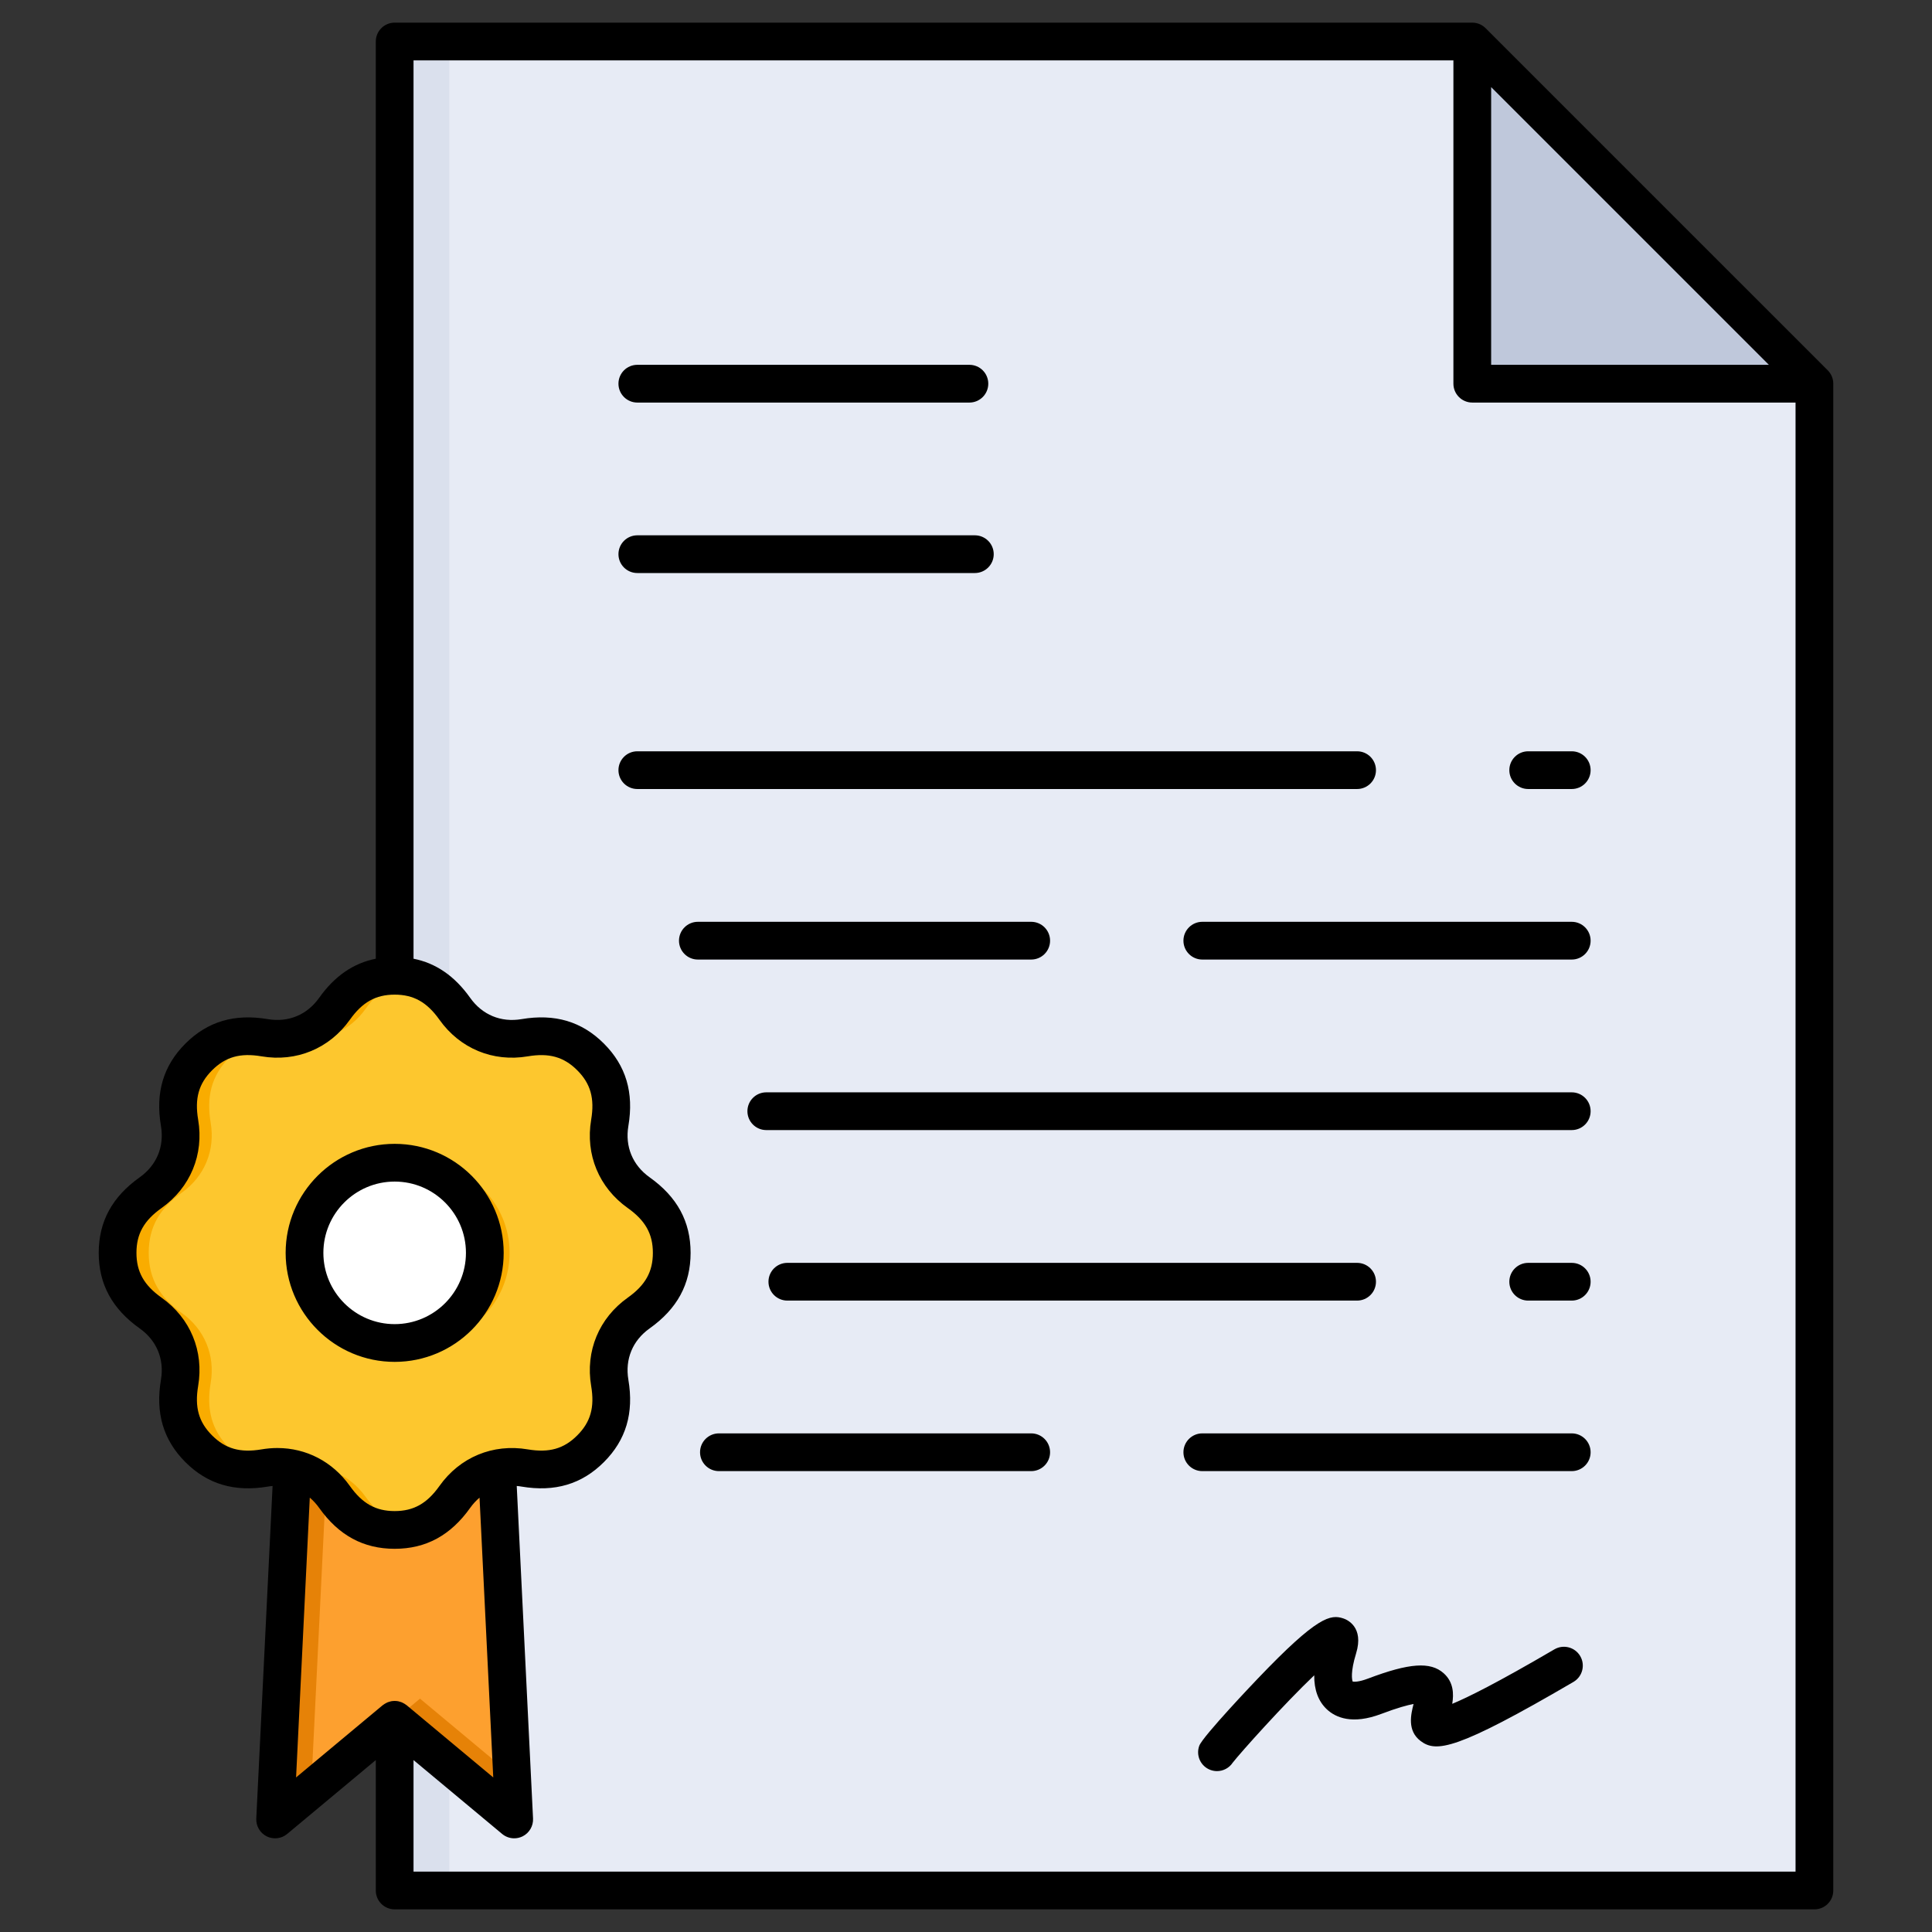 <svg id="Layer_1" height="512" viewBox="0 0 512 512" width="512" xmlns="http://www.w3.org/2000/svg" data-name="Layer 1"><rect x="0" y="0" width="512" height="512" fill="#333333" stroke="none"/><path d="m104.589 11h285.579l90.671 90.671v399.329h-376.25z" fill="#e7ebf5" fill-rule="evenodd"/><path d="m104.589 11h14.485v490h-14.485z" fill="#dae0ed"/><g fill-rule="evenodd"><path d="m390.168 11 90.671 90.671h-90.671z" fill="#bfc8db"/><path d="m130.495 364.371 5.774 117.799-31.68-26.415-31.679 26.415 5.773-117.799z" fill="#e68207"/><path d="m130.495 364.371 5.202 106.125-24.393-20.339-6.714 5.599-.001-.001-22.143 18.464 5.384-109.848z" fill="#fda02f"/><path d="m120.535 267.338c4.289 6.039 11.208 8.905 18.512 7.668 6.789-1.151 12.467.09 17.464 5.086 4.998 4.998 6.236 10.673 5.087 17.464-1.237 7.304 1.628 14.222 7.668 18.512 5.615 3.988 8.753 8.878 8.753 15.946s-3.137 11.957-8.753 15.946c-6.039 4.289-8.905 11.208-7.668 18.512 1.151 6.79-.09 12.467-5.086 17.464-4.998 4.998-10.673 6.236-17.464 5.087-7.303-1.237-14.222 1.628-18.512 7.668-3.988 5.615-8.878 8.752-15.946 8.752s-11.958-3.137-15.946-8.752c-4.289-6.039-11.208-8.905-18.511-7.668-6.79 1.151-12.467-.09-17.464-5.086-4.998-4.998-6.236-10.673-5.087-17.464 1.238-7.303-1.628-14.222-7.667-18.512-5.615-3.988-8.753-8.878-8.753-15.946s3.137-11.957 8.753-15.946c6.039-4.289 8.905-11.208 7.668-18.512-1.151-6.789.09-12.467 5.086-17.464 4.998-4.998 10.673-6.236 17.464-5.087 7.303 1.237 14.222-1.628 18.511-7.668 3.988-5.615 8.879-8.753 15.946-8.753s11.957 3.137 15.946 8.753z" fill="#f9ac00"/><path d="m120.535 267.338c4.289 6.039 11.208 8.905 18.512 7.668 6.789-1.151 12.467.09 17.464 5.086 4.998 4.998 6.236 10.673 5.087 17.464-1.237 7.304 1.628 14.222 7.668 18.512 5.615 3.988 8.753 8.878 8.753 15.946s-3.137 11.957-8.753 15.946c-6.039 4.289-8.905 11.208-7.668 18.512 1.151 6.79-.09 12.467-5.086 17.464-4.998 4.998-10.673 6.236-17.464 5.087-7.303-1.237-14.222 1.628-18.512 7.668-3.162 4.451-6.89 7.345-11.821 8.354-4.931-1.009-8.659-3.903-11.821-8.354-4.289-6.039-11.208-8.905-18.511-7.668-.313.053-.624.101-.933.144-2.332-.509-4.802-.57-7.317-.144l-.095.016c-3.304-.681-6.318-2.301-9.119-5.102-4.998-4.998-6.236-10.673-5.087-17.464 1.238-7.303-1.628-14.222-7.667-18.512-5.615-3.988-8.753-8.878-8.753-15.946s3.137-11.957 8.753-15.946c6.039-4.289 8.905-11.208 7.668-18.512-1.151-6.789.09-12.467 5.086-17.464 2.802-2.802 5.816-4.421 9.12-5.102l.094.015c2.515.426 4.984.365 7.317-.144.309.042.62.091.933.144 7.303 1.237 14.222-1.628 18.511-7.668 3.162-4.451 6.891-7.345 11.821-8.354 4.93 1.008 8.659 3.902 11.821 8.354z" fill="#fdc72e"/><path d="m111.152 355.904c13.158 0 23.891-10.732 23.891-23.891s-10.732-23.891-23.891-23.891-23.892 10.732-23.892 23.891 10.733 23.891 23.892 23.891z" fill="#f9ac00"/><path d="m104.589 355.904c13.159 0 23.891-10.732 23.891-23.891s-10.732-23.891-23.891-23.891-23.891 10.732-23.891 23.891 10.733 23.891 23.891 23.891z" fill="#fff"/><path d="m163.897 146.861c0-2.762 2.24-4.998 5.001-4.998h89.448c2.761 0 5.002 2.237 5.002 4.998s-2.24 4.998-5.002 4.998h-89.448c-2.761 0-5.001-2.227-5.001-4.998zm0-45.177c0-2.771 2.24-5.003 5.001-5.003h88.007c2.761 0 4.999 2.232 4.999 5.003 0 2.757-2.238 4.999-4.999 4.999h-88.007c-2.761 0-5.001-2.242-5.001-4.999zm254.877 337.197c1.395 2.379.594 5.45-1.789 6.843-31.089 18.189-36.414 18.738-40.498 15.667-3.662-2.747-2.55-7.152-1.888-9.781l.012-.039c-1.604.299-4.26 1.001-8.53 2.62-7.749 2.943-12.139.962-14.457-1.207-2.255-2.124-3.372-5.131-3.342-9.011-7.984 7.598-19.531 20.489-21.604 23.158-.929 1.403-2.506 2.232-4.165 2.232-.573 0-1.156-.103-1.725-.309-2.592-.952-3.92-3.821-2.968-6.411.927-2.521 14.957-17.232 15.553-17.85 15.81-16.55 19.239-17.031 22.667-15.878.935.319 5.49 2.237 3.336 9.261-1.542 5.028-1.077 6.99-.906 7.456.366.069 1.561.162 4.068-.79 10.928-4.14 16.547-4.537 20.046-1.418 2.644 2.36 2.703 5.499 2.271 8.109 4.085-1.682 11.951-5.587 27.078-14.441 2.383-1.388 5.447-.589 6.84 1.79zm-314.184-125.752c10.416 0 18.891 8.471 18.891 18.89s-8.475 18.89-18.891 18.89-18.893-8.476-18.893-18.89 8.475-18.89 18.893-18.89zm0 47.782c15.931 0 28.891-12.96 28.891-28.892s-12.961-28.887-28.891-28.887-28.891 12.96-28.891 28.887 12.961 28.892 28.891 28.892zm104.064-16.241c-2.761 0-5.001-2.237-5.001-4.999s2.24-4.998 5.001-4.998h150.993c2.761 0 4.999 2.237 4.999 4.998s-2.238 4.999-4.999 4.999zm69.627 40.194c0 2.757-2.238 4.998-4.999 4.998h-82.763c-2.761 0-4.999-2.242-4.999-4.998s2.238-5.003 4.999-5.003h82.763c2.761 0 4.999 2.242 4.999 5.003zm143.249-135.571c0 2.757-2.238 4.999-4.999 4.999h-97.908c-2.761 0-4.999-2.242-4.999-4.999s2.238-5.003 4.999-5.003h97.908c2.761 0 4.999 2.242 4.999 5.003zm0 45.187c0 2.762-2.238 5.003-4.999 5.003h-213.457c-2.761 0-5.001-2.242-5.001-5.003s2.24-4.999 5.001-4.999h213.457c2.761 0 4.999 2.242 4.999 4.999zm0 45.192c0 2.762-2.238 4.999-4.999 4.999h-11.542c-2.761 0-4.999-2.237-4.999-4.999s2.238-4.998 4.999-4.998h11.542c2.761 0 4.999 2.237 4.999 4.998zm0 45.192c0 2.757-2.238 4.998-4.999 4.998h-97.908c-2.761 0-4.999-2.242-4.999-4.998s2.238-5.003 4.999-5.003h97.908c2.761 0 4.999 2.242 4.999 5.003zm-148.248-130.573h-88.342c-2.761 0-4.999-2.242-4.999-4.999s2.238-5.003 4.999-5.003h88.342c2.761 0 4.999 2.242 4.999 5.003s-2.238 4.999-4.999 4.999zm148.248-50.191c0 2.762-2.238 4.998-4.999 4.998h-11.542c-2.761 0-4.999-2.237-4.999-4.998s2.238-4.999 4.999-4.999h11.542c2.761 0 4.999 2.237 4.999 4.999zm-61.883 4.998h-190.749c-2.761 0-5.001-2.237-5.001-4.998s2.24-4.999 5.001-4.999h190.749c2.761 0 4.999 2.237 4.999 4.999s-2.238 4.998-4.999 4.998zm-250.058 286.904h366.25v-389.32h-85.671c-2.761 0-4.999-2.242-4.999-4.999v-85.685h-275.58v238.072c5.976 1.192 10.925 4.611 15.022 10.38 3.198 4.503 8.155 6.558 13.6 5.631 8.831-1.501 15.977.623 21.834 6.48 5.855 5.862 7.977 12.999 6.481 21.838-.922 5.44 1.132 10.404 5.635 13.602 7.304 5.19 10.857 11.728 10.857 20.018s-3.552 14.833-10.857 20.023c-4.505 3.198-6.557 8.148-5.635 13.597 1.498 8.829-.621 15.981-6.481 21.833-5.856 5.857-12.997 7.976-21.834 6.49-.425-.083-.847-.123-1.269-.162l4.319 88.128c.097 1.982-.987 3.831-2.763 4.724-.707.348-1.47.52-2.228.52-1.15 0-2.286-.393-3.204-1.163l-23.478-19.572v29.564zm-27.493-99.111c.905.77 1.736 1.668 2.47 2.698 5.191 7.314 11.74 10.86 20.023 10.86s14.833-3.556 20.022-10.86c.734-1.03 1.567-1.928 2.472-2.698l3.635 74.148-22.926-19.116c-.071-.064-.149-.103-.221-.152-.113-.093-.228-.172-.349-.24-.149-.098-.301-.181-.456-.25-.119-.059-.238-.118-.362-.172-.181-.069-.367-.118-.552-.167-.111-.034-.219-.059-.332-.093-.617-.108-1.247-.108-1.863 0-.115.034-.222.059-.333.093-.186.049-.37.098-.552.167-.125.054-.241.113-.36.172-.156.069-.309.152-.456.25-.122.069-.235.147-.351.24-.071.049-.149.088-.218.152l-22.926 19.116zm-12.802-12.788c1.418-.24 2.824-.363 4.21-.363 7.641 0 14.62 3.591 19.215 10.061 3.309 4.66 6.86 6.651 11.87 6.651s8.559-1.992 11.869-6.651c5.426-7.643 14.185-11.268 23.425-9.698 5.635.946 9.549-.152 13.092-3.703 3.543-3.542 4.648-7.456 3.692-13.092-1.565-9.237 2.062-17.997 9.702-23.418 4.66-3.311 6.648-6.857 6.648-11.871s-1.989-8.56-6.648-11.871c-7.64-5.43-11.267-14.176-9.702-23.418.954-5.641-.151-9.56-3.692-13.097-3.543-3.542-7.457-4.645-13.092-3.694-9.239 1.57-17.998-2.06-23.425-9.698-3.309-4.66-6.858-6.651-11.869-6.651s-8.561 1.992-11.87 6.651c-5.426 7.638-14.181 11.267-23.422 9.698-5.635-.961-9.552.152-13.093 3.694-3.545 3.546-4.649 7.456-3.692 13.097 1.565 9.242-2.062 17.988-9.703 23.418-4.66 3.311-6.647 6.862-6.647 11.871s1.987 8.56 6.647 11.871c7.641 5.421 11.269 14.181 9.701 23.418-.952 5.641.151 9.551 3.694 13.092 3.542 3.551 7.459 4.65 13.091 3.703zm325.874-361.021 73.6 73.598h-73.6zm89.206 75.06-90.67-90.669c-.939-.942-2.211-1.472-3.537-1.472h-285.577c-2.761 0-5.001 2.237-5.001 4.999v243.07c-5.977 1.192-10.926 4.611-15.022 10.38-3.198 4.503-8.157 6.553-13.601 5.631-8.837-1.501-15.976.633-21.832 6.48-5.86 5.862-7.98 12.999-6.482 21.838.923 5.44-1.131 10.404-5.634 13.602-7.306 5.19-10.857 11.728-10.857 20.018s3.551 14.833 10.857 20.023c4.503 3.198 6.557 8.148 5.634 13.597-1.497 8.839.624 15.981 6.482 21.843 5.858 5.847 12.999 7.966 21.834 6.48.426-.083.847-.123 1.267-.162l-4.319 88.128c-.096 1.982.986 3.831 2.763 4.724 1.778.878 3.909.638 5.433-.643l23.478-19.572v34.562c0 2.771 2.24 4.999 5.001 4.999h376.248c2.761 0 4.999-2.227 4.999-4.999v-399.316c0-1.334-.527-2.604-1.464-3.542z"/></g></svg>
